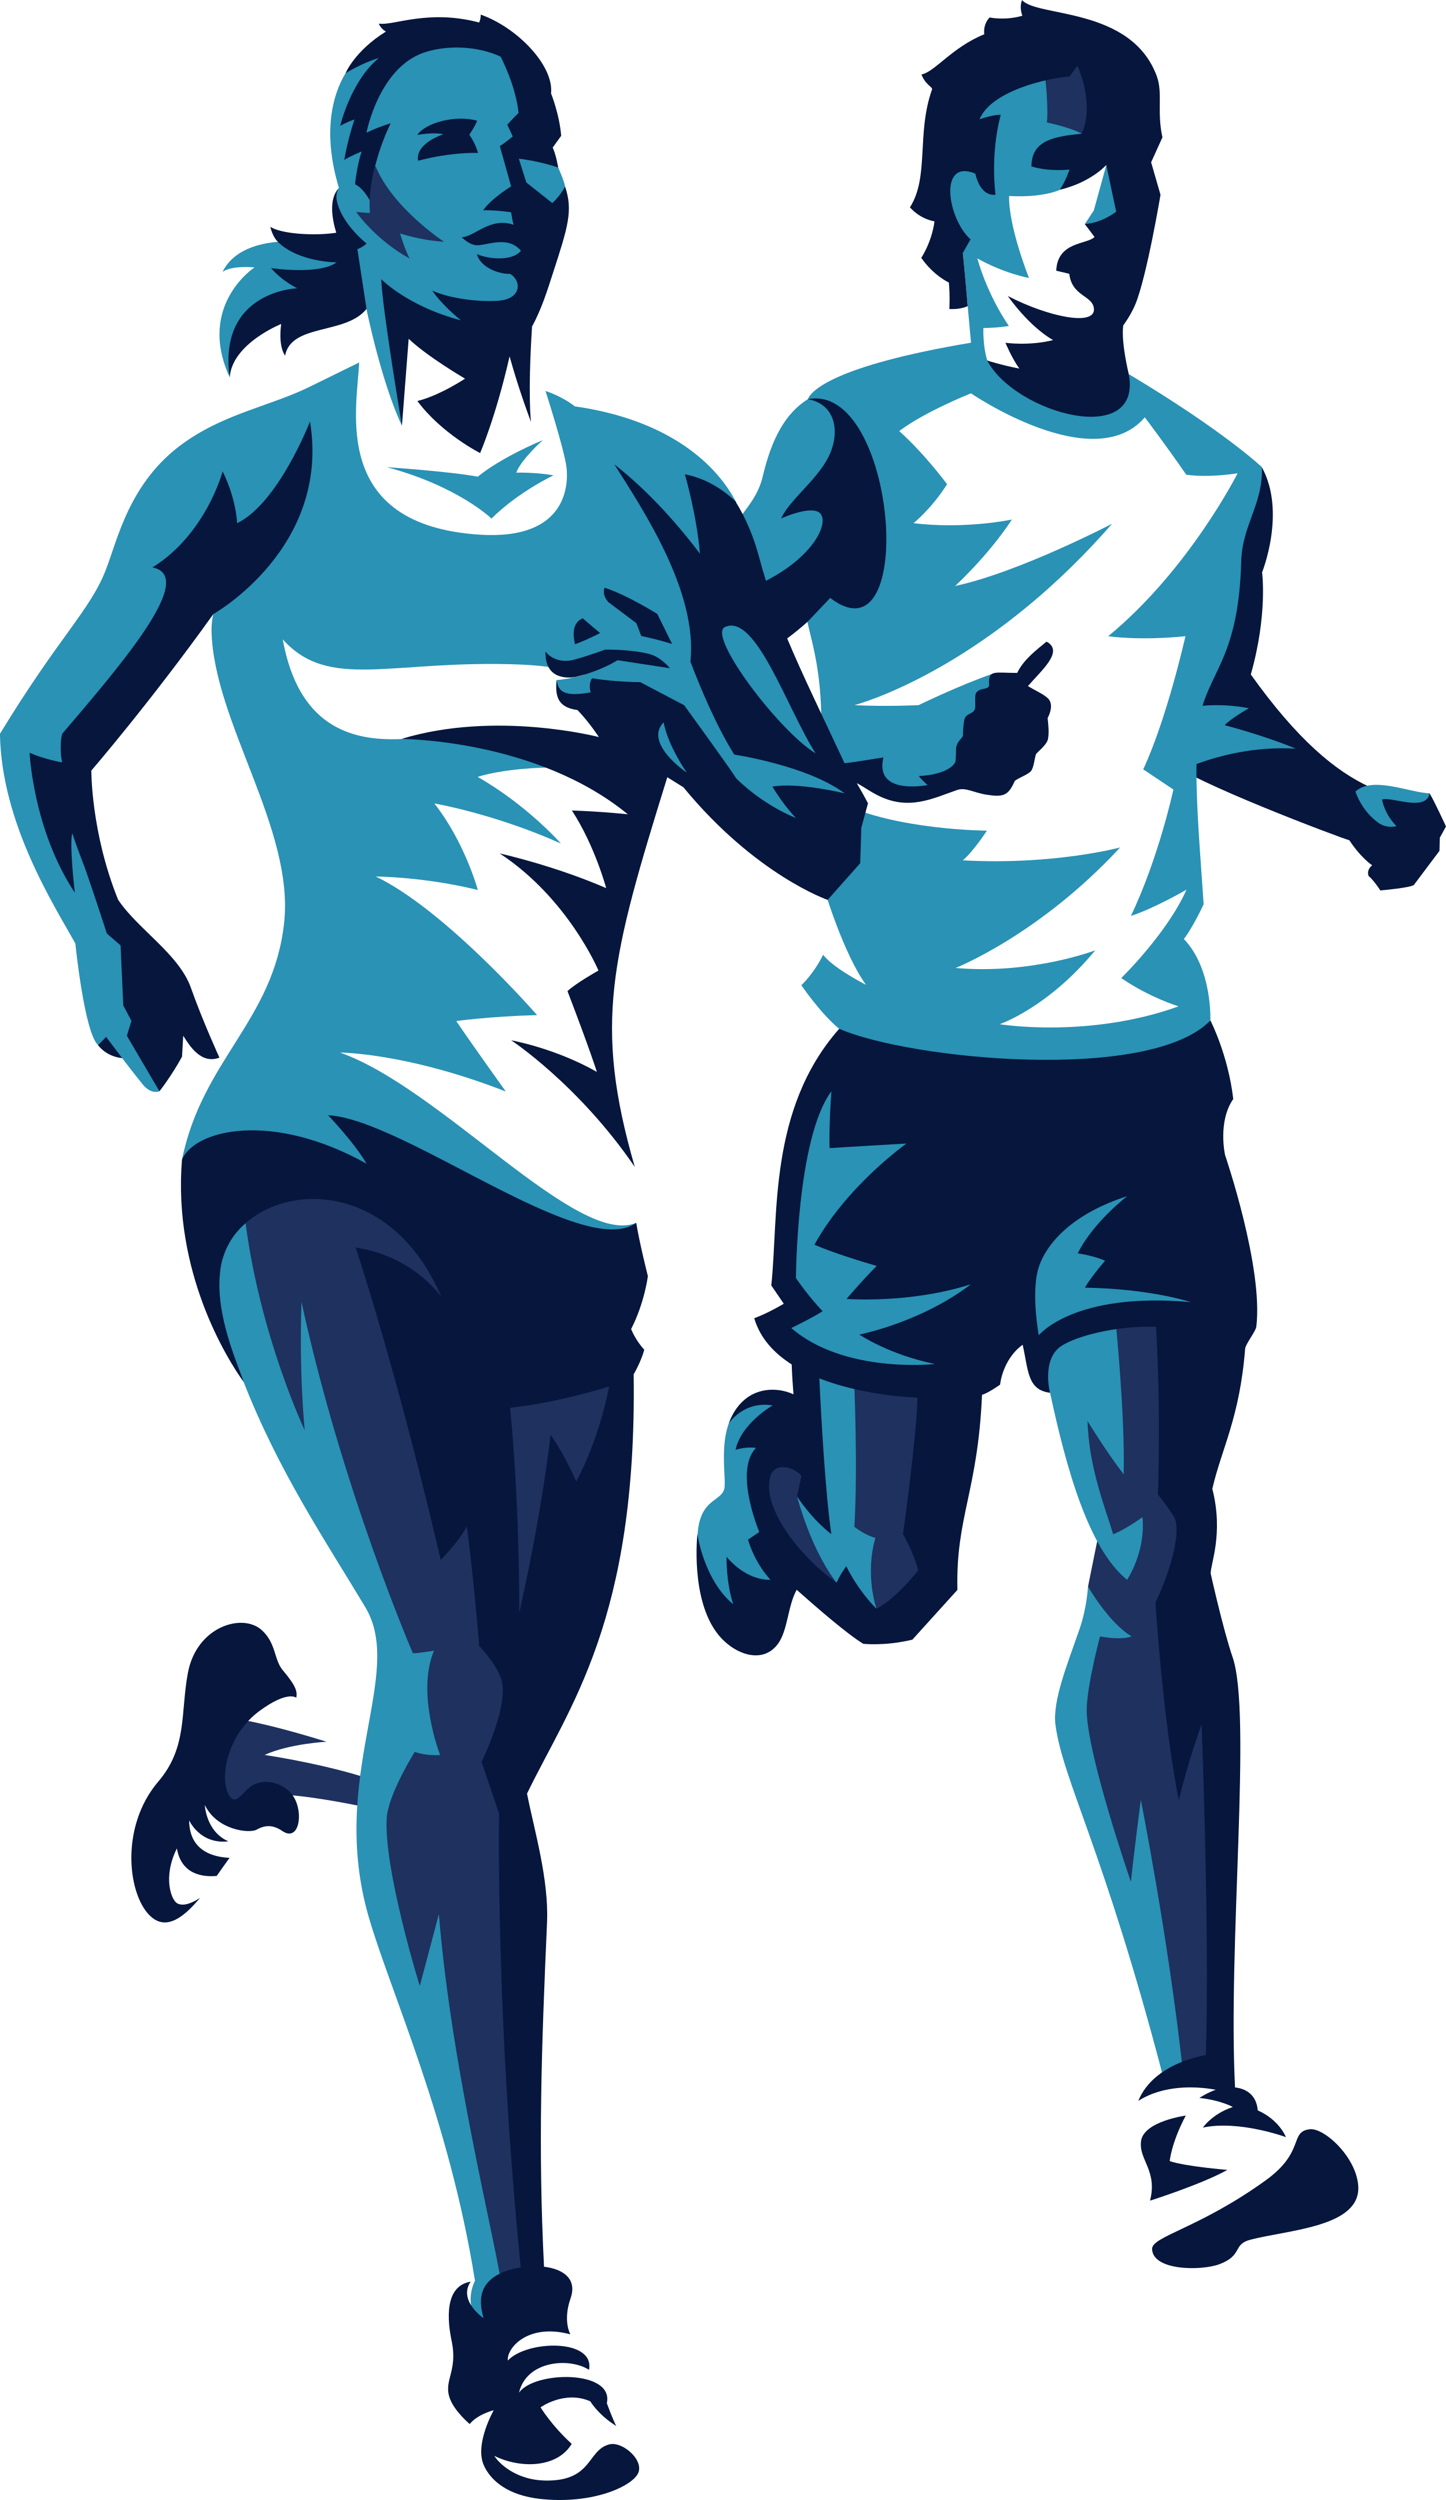 <?xml version="1.0" encoding="UTF-8"?><svg id="Layer_1" xmlns="http://www.w3.org/2000/svg" viewBox="0 0 331 572.11"><defs><style>.cls-1,.cls-2,.cls-3{fill-rule:evenodd;}.cls-1,.cls-4{fill:#06163d;}.cls-2,.cls-5{fill:#1e315f;}.cls-3,.cls-6{fill:#2992b5;}</style></defs><polygon class="cls-5" points="235.22 14.02 238.09 29.45 252.27 31.8 252.27 14.75 248.32 10.79 235.22 14.02"/><polygon class="cls-3" points="253.62 34.36 258.32 47.44 255.38 54.79 248.32 51.28 250.38 48.17 253.25 37.76 253.62 34.36"/><path class="cls-4" d="M288.84,106.91c5.64,10.23.06,24.07.06,24.07,0,0,1.31,9.66-2.58,23.37,10.69,14.97,19.32,22.06,27.1,25.69,5.14-.68,9.29,1.39,13.83,1.53.97,1.52,3.75,7.56,3.75,7.56l-1.41,2.56-.09,3.03-5.86,7.8c-.83.65-7.66,1.25-7.66,1.25,0,0-1.54-2.37-2.7-3.31-.54-1.54.83-2.44.83-2.44,0,0-2.51-1.61-5.24-5.74-1.93-.49-37.13-13.77-40.84-17.93,5.03-12.56,7.9-45.85,20.82-67.44Z"/><polygon class="cls-5" points="190.31 312.14 219.3 318.74 213.57 361.51 202.54 371.37 179.17 356.11 174.6 343.16 175.17 330.98 185.31 332.88 184.37 310.92 190.31 312.14"/><path class="cls-3" d="M195.49,315.33s.92,19.64.09,34.07c2.7,2.09,4.81,2.52,4.81,2.52-2.47,8.53.25,16.25.25,16.25l-9.12-5.96s-5.37-6.31-9.07-19.76c0,0,4.52,1.98,4.06.3-2.85-4.5-1.75-6.62-1.39-29.95,6.17,1.32,10.36,2.54,10.36,2.54Z"/><path class="cls-5" d="M251.93,348.84l-2.87,14.2,1.62,9.68-2.65,7.35-2.94,19.69s19.4,43.43,23.37,76.72l11.24-1.32-2.42-80.69-7.39-94.03-29.43,4.62,11.47,43.78Z"/><path class="cls-3" d="M249.05,363.04s-.23,4.81-1.91,9.68c-2.74,7.95-6.28,16.53-5.53,22.05,1.72,12.74,10.97,28.22,24.59,80.28.37-1.55,5.17,4.39,4.49-1.77-3.33-30.25-9.55-61.39-9.55-61.39,0,0-1.58,12.05-2.27,18.74,0,0-10-28.93-10.11-39.1-.05-5.5,3.05-17.06,3.05-17.06,0,0,4.59.98,7.24,0-5.29-3.1-10-11.43-10-11.43Z"/><path class="cls-3" d="M255.4,302.32c.01.75,2.15,21.44,1.82,35.06-3.91-5.02-8.27-12.17-8.27-12.17.28,10.8,4.32,20.59,5.86,25.88,0,0,2.36-.81,6.71-3.9.77,8.05-3.53,14.33-3.53,14.33-8.82-7.11-13.92-25.56-17.62-42.79-5.34-5.92-4.5-14.29,15.03-16.41Z"/><path class="cls-3" d="M177.41,353.91c-2.13-1.62-6.39-20.87-.3-22.93,0-1.34,3.54-1.91,4.49-2.57,2.26-1.59,1.58-1.86,0-5.59-2.24-5.29-5.73-3.89-8.69-3.97-9.54,4.51-6.75,17.2-7.03,21.28-.28,4.08-6.86,1.97-6.19,14.11,1.18,21.2,10.77,20.63,14.9,19.07,5.82-2.2,2.81-19.4,2.81-19.4Z"/><path class="cls-1" d="M260.59,480.75c5.62-3.57,12.83-3.43,17.71-2.53-2,.7-3.76,1.87-3.76,1.87,5,.54,7.66,2.08,7.66,2.08-4.68,1.53-6.86,4.71-6.86,4.71,8.31-1.76,19.02,2.18,19.02,2.18,0,0-1.48-3.92-6.45-6.12-.29-3.46-2.55-4.96-5.2-5.25-1.68-32.69,3.91-85.51-.57-98.5-2.14-6.2-5-19.07-5-19.07-.14-2,3.02-9.03.37-19.41,2.07-9.08,6.28-16.28,7.51-32.07.08-1.03,2.43-3.99,2.56-5.03,1.65-13.59-7.15-39.27-7.15-39.27,0,0-1.74-7.64,1.87-12.84-1.17-10.13-5.22-17.96-5.22-17.96-23.44,4.05-57.31,4.04-84.98,1.89-16.32,18.46-13.84,43.03-15.55,58.73l2.86,4.19s-3.53,2.13-6.76,3.31c1.34,4.6,4.56,8.01,8.57,10.58.09,2.35.24,4.71.41,6.84-3.73-1.79-11.48-2.26-14.78,6.62,0,0,3.31-5.16,10.02-4.09,0,0-7.24,4.15-8.49,10.17,2.48-.8,4.69-.45,4.69-.45-3.66,3.72-2.03,12.23.73,19.26l-2.56,1.73s1.18,4.82,5.11,9.19c0,0-5.09.55-10.04-5.25,0,0-.14,5.75,1.54,10.88-6.76-5.62-8.21-16.05-8.21-16.05,0,0-1.66,14.86,4.7,22.89,3.64,4.59,10.25,7.05,13.78,2.14,2.24-3.11,2.22-8.73,4.25-12.31,4.38,3.9,11.6,10.16,15.24,12.36,0,0,5.02.56,11.24-.95l10.31-11.39c-.41-16.66,4.68-22.49,5.63-44.65,0,0,1.05-.16,4.14-2.32,0,0,.5-5.72,5.16-9.13,1.32,5.73,1.01,10.35,6.26,10.99,0,0-2-7.7,2.63-10.73,3.39-2.22,12.49-4.68,21.64-4.36,1.17,19.72.44,38.36.44,38.36,0,0,2.59,3.24,3.68,5.15,1.59,2.78-.11,10.82-4.24,19.59,0,0,1.67,26.77,5.34,45.25,2.06-8.8,5.22-17.4,5.22-17.4,0,0,1.86,48.1.96,75.72,0,0-11.82,1.63-15.45,10.44ZM200.63,368.16c-4.56-4.63-6.91-9.75-6.91-9.75,0,0-1.54,2.1-2.21,3.78-9.07-6.45-17.27-17.7-15.15-24.44.92-2.93,4.9-2.46,7.1-.03l-1.02,4.71s3.22,5.07,7.86,8.64c-1.4-9.6-2.34-26.94-2.75-35.65,10.52,4.14,22.47,4.41,22.47,4.41-.23,9.31-3.31,31.24-3.31,31.24,0,0,2.49,4.31,3.47,8.28,0,0-4.87,6.38-9.57,8.8Z"/><path class="cls-1" d="M299.8,487.26c-4.75.58-.93,5.11-10.14,11.74-15.25,10.97-26.06,12.76-25.94,15.69.19,4.99,11.36,5,15.47,3.43,5.37-2.05,2.9-4.51,7.05-5.59,8.81-2.28,25.15-2.9,24.68-12.18-.34-6.63-7.79-13.49-11.11-13.09Z"/><path class="cls-1" d="M280.97,496.56s-9.84-.81-13.21-2.02c0,0,.33-4.09,3.67-10.41,0,0-9.59,1.29-10.23,5.8-.61,4.3,3.82,6.73,2.05,13.67,0,0,11.8-3.73,17.72-7.05Z"/><path class="cls-3" d="M237.78,305.57s7.98-10.01,34.8-7.59c0,0-9.16-3.08-24.25-3.31,0,0,1.4-2.42,4.63-6.17-2.87-1.25-6.26-1.68-6.26-1.68,3.54-7.14,11.33-13.09,11.33-13.09-12.12,3.89-18.09,10.32-20.11,15.83-2.07,5.63-.14,16-.14,16Z"/><path class="cls-3" d="M214.01,312.14s-20.67,2.32-32.88-8.23c0,0,4.81-2.32,7.17-3.86,0,0-2.95-3-6.1-7.57,0,0,.13-32.05,8.12-42.76-.61,8.28-.42,13.02-.42,13.02,0,0,4.82-.33,17.59-1.05,0,0-13.6,9.63-21.06,23.15,0,0,4.49,2.04,14.25,4.85-3.31,3.33-6.9,7.55-6.9,7.55,0,0,14.5,1.15,28.48-3.36-11.54,8.82-25.55,11.52-25.55,11.52,0,0,6.72,4.58,17.31,6.74Z"/><path class="cls-3" d="M195.82,181.56c-8.61-6.39-21.21-40.52-23.37-45.12-2.65-5.66-3.92-21.49-3.92-21.49-5.08-9.74-16.69-19.07-36.91-21.95v.02c-3.07-2.42-6.75-3.55-6.75-3.55,0,0,4.27,13.25,4.8,17.44.44,3.51.51,16.71-19.75,15.45-34.54-2.15-28.12-29.08-27.71-39.41l-10.86,5.33c-9.12,4.6-19.51,6.13-29.25,13.05-12.53,8.9-15.16,22.14-17.91,29.16-3.64,9.27-10.6,15.11-24.2,37.43.33,20.68,12.57,39.49,17.26,48,0,.01,2.03,20.24,5.19,23.25,0,0,2.39,1.36,5.52,2.97,0,0,2.95,3.86,4.7,6,2.02,2.47,3.82,1.58,3.82,1.58l.07-15.32s-6.42-17.88-6.95-18.79c-12.17-21.19-12.04-38.81-11.9-39.11.37-.86,20.03-31.73,31.11-35.99,0,0-.44,1.96-.39,3.95.52,20.84,18.96,45.16,16.62,66.72-2.43,22.4-18.76,31.36-23.39,54.25,7.5,3.16,40.44,2.13,50.83,6.67,45.49,19.92,53.16,7.73,53.16,7.73-13.44,5.71-44.74-30.87-67.82-38.96,0,0,15.14,0,37.96,8.91,0,0-7.28-10.15-11.35-16.12,0,0,7.79-1.09,18.51-1.36,0,0-20.82-23.96-36.92-31.72,0,0,11.07.05,23.36,3.09,0,0-2.97-10.94-9.96-19.81,0,0,13.71,2.34,28.98,9.17,0,0-7.72-8.78-19.07-15.25,6.45-2,15.54-2.12,15.54-2.12-.81-8.71-25.26-6.9-33.03-6.54-11.85.54-23.57-3.18-27.12-22.8,10.66,11.81,24.63,4.63,54.1,5.74,6.4.24,11.17,1.14,14.83,2.36-1.84.54-3.93,1-6.28,1.22.39,1.87.28,6.71,7.36,5.36,10.43,7.57,13.67,12.13,13.67,12.13,12.24,7.38,29.68,16.75,37.92,20.14l9.48-11.69Z"/><path class="cls-6" d="M184.83,142.32c.86,4.35,4.38,14.27,2.72,31.03,5.58,10.38,3.84,18.2,1.1,30.08,0,0,4.41,14.82,9.59,21.94,0,0-7.61-3.86-9.81-6.89-2.26,4.53-5,6.97-5,6.97,0,0,4.4,6.48,8.65,9.97,16.09,7.03,71.09,12.44,84.98-1.89,0,0,.5-11.82-6.06-18.64,0,0,1.98-2.52,4.52-7.95-.73-11.34-1.74-22.09-1.64-32.09,4.85-1.81,13.14-4.1,22.75-3.53-7.77-3.2-16.29-5.36-16.29-5.36,1.39-1.55,5.55-3.89,5.55-3.89-4.25-.81-7.83-.81-10.62-.56,2.55-8.44,8.31-12.74,8.85-33.01.22-8.38,5.07-13.22,4.73-21.61,0,0-8.69-8.26-30.45-21.27.14,8.21-20.28,7.82-32.44-3.22-.14-.43-.97-3.3-.85-7.34,3.33-.02,5.83-.47,5.83-.47,0,0-4.64-6.42-7.23-15.46,6.26,3.51,11.83,4.48,11.83,4.48,0,0-4.7-11.71-4.55-18.76,7.99.44,11.63-1.43,11.63-1.43,0,0,7-4.92,5.02-12.84-3.14-1.6-7.99-2.54-7.99-2.54.39-4.35-.5-11.19-.5-11.19l-7.01-.84-12.06,8.6-4.74,20.68,5.07,12.57,1.86,20.56c-31.7,5.33-36.68,11.14-37.36,12.94-5.13,3.21-8.27,9-10.31,17.65-1.57,6.68-6.47,9.2-9.32,16.54-.96,2.46,19.55,16.76,19.55,16.76ZM192.37,177.68l14.03,3.88,16.98-3.25,5.62-19.77s2.11-2.83-1.88-4.32c-7.7,2.68-16.86,7.15-16.86,7.15,0,0-7.49.37-14.7,0,0,0,29.32-7.5,59.01-41.52,0,0-21.24,11.1-35.94,14.25,0,0,7.5-6.83,13.01-15.21,0,0-10.66,2.28-22.52.83,0,0,4.14-3.32,7.67-8.91,0,0-5-6.83-10.95-12.16,5.84-4.45,16.42-8.64,16.42-8.64,0,0,28.01,19.18,39.8,5.5,0,0,4.85,6.4,9.48,13.12,5.4.77,11.76-.33,11.76-.33,0,0-11.1,22.05-29.62,37.29,0,0,6.88,1.08,17.68,0,0,0-4.22,18.81-9.67,30.47l6.91,4.62s-3.34,15.58-9.73,28.92c5.29-1.69,12.73-6.01,12.73-6.01-4.47,10.05-14.94,20.23-14.94,20.23,6.39,4.41,13.12,6.48,13.12,6.48-20.61,7.41-40.95,4.08-40.95,4.08,0,0,11.02-3.73,21.88-16.91,0,0-14.56,5.58-31.97,4.04,0,0,19.09-7.5,37.67-27.58,0,0-15.18,4.1-36.02,2.95,2.34-1.92,5.52-6.79,5.52-6.79,0,0-20.72-.11-33.54-6.37v-6.05Z"/><path class="cls-2" d="M116.75,403.2s3.64-18.06,2.78-24.39c-.52-3.82-9.92-46.3-9.92-46.3l-8.05-55.67s-53.83-13.35-51.37,6.17c3.88,30.91,43.65,84.78,41.19,102.92-1.02,7.52-2.28,15.53-3.41,22.36-10.92-4.27-27.41-6.69-27.41-6.69,5.66-2.58,14.19-3.02,14.19-3.02-14.8-4.6-21.38-5.36-21.38-5.36-4.71,2.42-7.16,12.24-5.54,18.82.7,2.86,6.87,1.19,7.81,0,2.9-3.67,23.41.46,31.33,2.21-1.12,6.53-1.94,10.97-1.94,10.97l3.49,15.54c.65,6.05,12.25,29.84,15.76,44.54,5.05,21.14,5.75,31.48,8.63,39.84,2.12-1.4,11.03,0,11.03,0-6.32-59.82-7.19-121.95-7.19-121.95Z"/><path class="cls-3" d="M56.22,279.93c3.43,26.09,13.54,47.38,13.54,47.38,0,0-1.32-12.2-.75-29.39,9.4,43.23,25.51,80.42,25.51,80.42,1.58-.03,4.84-.61,4.84-.61-4.15,9.75,1.39,23.89,1.39,23.89,0,0-2.93.3-5.81-.72,0,0-6.1,9.73-6.42,15.19-.68,11.79,7.57,38.39,7.57,38.39,0,0,2.39-9.01,4.37-16.45,2.95,35.94,13.1,75.1,14.57,86.29,0,0-3.85.91-3.92,3.19-.05,1.51.7,6.1.7,6.1-6.76-5.15-3.08-11.66-3.08-11.66-5.93-37.21-19.32-66.04-24.29-83.14-9.41-32.31,8.38-55.65-.81-71-9.19-15.34-19.77-30.93-27.84-51.51-2.82-6.26-18.5-31.82.41-36.34Z"/><path class="cls-4" d="M144.5,304.08c3.09-6.06,3.8-12.07,3.8-12.07,0,0-1.87-7.33-2.66-12.18-12.13,8.82-53.2-23.73-70.54-24.62,0,0,5.95,6.19,8.82,11.1-21.72-12.13-39.46-7.81-42.27-.88-2.05,25.64,10.22,45.41,14.14,50.84-1.39-4.19-6.47-15.22-5.43-24.92.12-1.62.49-3.15,1.04-4.59.08-.21.17-.42.25-.63.17-.39.35-.77.55-1.15.65-1.29,1.48-2.49,2.53-3.61,10.12-11.13,35.02-10.98,46.27,15.36-5.54-7.1-13.26-10.33-19.57-11.23,2.67,8.18,10.59,33.47,19.46,71.49,0,0,4.63-4.81,5.95-7.71,1.45,10.21,2.87,27.4,2.87,27.4,0,0,4.8,4.93,5.31,8.76.86,6.33-4.78,17.77-4.78,17.77l4,11.78s-.81,46.28,4.97,103.89c-.52.08-1.04.18-1.55.3-9.23,2.22-7.78,8.35-6.97,11.31,0,0-5.88-3.98-2.96-8.35-6.09,1-5.31,8.97-4.34,13.59,1.48,7.06-2.02,9.01-.36,13.28,1.13,2.91,4.49,5.71,4.49,5.71,1.84-2.28,5.5-3.16,5.5-3.16,0,0-4.44,7.76-2.26,12.63,1.56,3.48,5.52,6.87,12.94,7.67,11.45,1.25,20.35-2.57,22.22-5.6,1.87-3.04-3.38-7.69-6.47-6.88-5.1,1.33-3.76,8.53-14.78,8.27-5.75-.13-9.89-3.14-11.53-5.66,5.74,2.89,14.32,2.93,17.73-2.73-4.64-4.23-7.13-8.36-7.13-8.36,0,0,5.5-3.97,11.38-1.38,0,0,1.81,3.09,5.95,5.65-.79-1.44-2.16-5.23-2.16-5.23,1.67-7.67-16.62-7.4-20.11-2.4,1.76-7.44,11.66-8.06,16.03-5.22,1.39-7.16-14.16-6.85-18.59-2.13-.27-2.85,4.58-8.63,14.32-5.99,0,0-1.77-3.04.04-8.23,1.58-4.5-1.71-6.73-6.07-7.25-1.39-27.6-.56-50.43.69-78.79.43-9.98-2.94-21.14-4.58-29.48,9.65-19.92,25.21-39.72,24.41-95.96,0,0,1.68-2.81,2.43-5.62-2.1-2.26-3.03-4.79-3.03-4.79Z"/><path class="cls-2" d="M116.75,322.16s2.07,18.56,2.12,46.89c0,0,4.77-20.53,7.17-40.71,0,0,2.76,3.77,5.86,10.64,0,0,4.87-8.36,7.55-21.71,0,0-11.35,3.67-22.7,4.89Z"/><path class="cls-1" d="M66.57,410.29c-1.58-1.74-4.97-3.37-8.22-2.01-2.89,1.21-4.5,6.18-6.32,1.7-1.58-3.87.2-13.17,7.36-18.44,6.48-4.78,8.44-3.02,8.44-3.02.22-1.45.03-2.59-3.11-6.32-2.04-2.43-1.47-6.17-4.83-9.19-4.41-3.96-14.92-.81-16.89,9.86-1.71,9.23-.08,16.99-6.77,24.83-9.02,10.57-6.91,26.61-1.47,31.08,3.51,2.89,7.36-.07,11.02-4.46-1.89,1.23-3.84,1.98-5.22,1.24-1.34-.73-3.36-5.98-.07-12.57,1.03,6.06,6.05,6.58,9.11,6.3,1.02-1.43,2-2.84,2.94-4.14-7.96-.41-9.24-5.27-9.24-8.57,0,0,2.48,5.56,8.98,4.79-5.15-2.23-5.4-8.32-5.4-8.32,2.73,5.68,9.98,6.56,11.81,5.68h0c2.18-1.26,4.01-1.04,5.94.28,4.13,2.81,5.08-5.24,1.93-8.71Z"/><path class="cls-4" d="M136.97,222.11s-5.08,2.83-7.07,4.7c5.16,13.45,6.73,18.49,6.73,18.49-9.59-5.46-19.62-7.24-19.62-7.24,0,0,15.43,10.14,28.3,28.99-9.49-32.84-5.44-47.68,7.44-89.19l3.69,2.3c16.52,20.1,33.01,25.77,33.01,25.77l7.46-8.39.25-8.12,1.53-5.58c-.82-1.59-1.73-3.2-2.57-4.62,1.32.64,2.5,1.57,4.44,2.6,7.33,3.91,12.95.87,18.58-1.05,1.89-.64,3.73.62,6.68,1.09,3.89.61,4.98.19,6.44-3.07.24-.53,3.25-1.54,3.83-2.45.58-.9.74-2.86,1.05-3.73.14-.39,2.51-2.09,2.76-3.53.26-1.43.08-3.16-.09-4.74,1-1.93,1.03-3.58.09-4.51-.94-.94-2.95-1.83-4.6-2.82,3.02-3.53,8.36-7.99,4.26-10.18-2.6,2.13-5.27,4.17-6.72,7.16-5.04.02-6.66-.84-6.43,2.58.1,1.5-1.94.59-2.94,1.95-.52.72,0,3.18-.36,3.87-.53,1.05-1.75.85-2.25,1.96-.22.48-.46,2.5-.43,3.91.01.66-1.57,1.38-1.59,3.26,0,.83-.04,2.68-.2,2.97-1.27,2.18-5.57,3.03-8.32,3.09.88,1.16,2.03,2.08,2.03,2.08-5.21.85-11.73.35-10.13-6.32-2.56.35-5.94,1.01-8.9,1.31-5.35-11.45-9.65-20.24-13.13-28.55,1.75-1.3,3.36-2.64,4.65-3.8l5.2-5.47c20.18,15.44,15.16-49.45-5.12-45.48,6.48,1.12,7.5,7.76,4.68,13.3-2.73,5.35-8.93,9.81-10.8,14,4.13-1.82,7.85-2.46,8.98-1.15,2.03,2.33-1.69,9.92-12.45,15.41-.53-1.71-1.04-3.44-1.51-5.22-1.28-4.85-3.1-9.14-5.45-12.92-.81-.82-5.23-5.05-11.59-6.23,0,0,2.74,9.46,3.44,18.16-7.78-10.29-14.84-16.73-19.58-20.42,6.86,10.79,19.09,29.35,17.4,45.13,2.5,6.55,6.05,14.9,10.04,21.27,0,0,16.67,2.47,25.28,8.87,0,0-10.65-2.59-16.55-1.54,2.65,4.41,5.4,7.2,5.4,7.2-8.24-3.39-13.68-9.09-13.68-9.09-1.62-2.57-11.91-16.73-11.91-16.73l-10.06-5.29s-5.73,0-11.02-.89c0,0-.94,1.16-.32,3.22-7.08,1.35-7.42-.93-7.81-2.81-.42,4.07.54,6.29,4.79,6.87,2.69,2.79,4.89,6.18,4.89,6.18,0,0-23.59-6.16-45.21.43,0,0,30.8,0,51.83,17.24,0,0-5.96-.64-12.8-.87,5.28,8.11,7.85,17.77,7.85,17.77-12.03-5.22-24.37-7.94-24.37-7.94,15.67,10.29,22.6,26.79,22.6,26.79ZM186.7,172.41c-8.52-5.24-24.94-27.03-20.74-28.93,7.06-3.2,14.13,18.51,20.74,28.93ZM151.9,165.29c1.1,5.61,5.34,11.55,5.34,11.55,0,0-9.97-6.7-5.34-11.55Z"/><path class="cls-4" d="M92.27,66.75c0-.09-.16-.14-.26-.21.03.27.11.52.2.76.03-.18.07-.37.06-.55Z"/><path class="cls-4" d="M137.38,144.87c-.97-.8-2.59-2.15-4-3.38-2.66,1.15-2.1,4.25-1.77,5.94,1.64-.6,3.55-1.43,5.76-2.56Z"/><path class="cls-4" d="M145.66,142.59l1.13,2.95c3.21.67,5.84,1.44,7.06,1.83l-3.39-6.87s-6.79-4.29-12.07-6.01c0,0-.72,1.54.88,3.31l6.39,4.8Z"/><path class="cls-4" d="M131.69,154.91c5.94-1.36,9.67-3.83,9.67-3.83l12,1.84s-2.07-2.53-4.56-3.21c-4.19-1.16-10.31-1.05-10.31-1.05,0,0-3.09,1.21-7.05,2.3-2.95.81-5.46-.32-6.56-1.87-.21,6.53,5.21,6.1,6.81,5.83Z"/><path class="cls-4" d="M80.42,57.32c-.21.94-.34,2.25.39,2.58,1.32.58,1-1.23,1.71-1.71.03-.78.65-1.82-.14-2.28-1.34-.79-1.05,1.27-1.96,1.41Z"/><path class="cls-4" d="M77.1,50.71h0s0-.01-.01-.02v.02Z"/><path class="cls-6" d="M129.36,42.71s-.07-.95-1.58-4.37c-1.14-2.61-4.88-5.11-4.88-5.11-1.21-8.32-6.78-22.44-6.78-22.44-23.15-9.26-37.03,5.97-37.03,5.97-3.05,5.06-5.28,13.75-1.51,26.22,0,0,0,.02-.01.03-2.29,2.47.9,11.78,2.85,17.55.86,2.57,3.46,10.12,3.46,10.12,0,0,3.35,16.61,8.12,26.75-.16-15.57-1.56-18.55-1.93-28.59,2.16,2.8,20.03,12.38,27.92,1.33,1.9-.11,11.79-24.85,11.35-27.47Z"/><path class="cls-6" d="M126.72,108.77s-8,3.72-14.21,9.9c0,0-7.67-7.42-23.95-11.76,0,0,14.22.96,20.83,2.17,0,0,4.3-3.86,14.88-8.38,0,0-4.92,4.36-6.1,7.46,0,0,4.26-.13,8.55.61Z"/><path class="cls-1" d="M109.42,35s-.54-2.15-2-4.18c0,0,1.27-1.76,1.79-3.19-4.77-1.39-11.76.41-13.68,3.24,0,0,3.74-.7,5.96-.14,0,0-6.47,2.02-5.79,6.05,7.87-2.07,13.71-1.78,13.71-1.78Z"/><path class="cls-4" d="M77.57,42.98s-.05.08-.08.12c.03-.03.05-.07.08-.1v-.02Z"/><path class="cls-4" d="M77.57,42.94s0,.03,0,.05c0,0,0,0,.01-.01,0-.01,0-.02,0-.03Z"/><path class="cls-4" d="M83.89,55.73c-2.05-1.71-5.9-5.5-6.79-9.79-.22-1.08-.04-2.07.4-2.83-2.22,2.44-1.54,6.8-.53,10.15-4.96.77-12.71.28-15.09-1.37,0,0,.41,2.14,1.71,3.43,0,0-1.76,2.56-1.59,4.14,0,0-13.62,11.85-9.41,26.86.58-7.73,11.78-12.18,11.78-12.18,0,0-.79,4.82.89,7.25,1.4-7.42,13.91-4.73,18.64-10.7l-2.09-13.67c.79-.32,1.57-.74,2.09-1.29Z"/><path class="cls-4" d="M129.36,42.71c-1.36,2.43-2.93,3.76-2.93,3.76l-5.95-4.71-1.72-5.44s4.42.45,9.01,2.02c0,0-.41-2.68-1.25-4.58l1.94-2.68c-.39-4.91-2.32-9.7-2.32-9.7.68-6.41-7.81-15.13-16.11-18.04.05,1.01-.35,1.81-.35,1.81-11.75-3.11-19.68.81-22.96.25,0,0,.3,1.05,1.61,1.83-7.17,4.45-9.23,9.53-9.23,9.53,0,0,3.69-2.31,7.63-3.5-6.46,5.32-8.85,15.53-8.85,15.53,0,0,1.71-.95,3.28-1.46,0,0-1.52,4.31-2.35,9.27,1.21-.83,3.98-1.93,3.98-1.93-.89,2.6-1.33,5.8-1.52,7.49,1.1.55,2.29,1.71,3.43,3.79.33-9.29,4.74-17.73,4.74-17.73,0,0-2.72.76-5.55,2.16,0,0,2.78-14.8,13.16-18.35,4.9-1.67,11.92-1.67,17.53.92,0,0,3.42,6.34,4.13,12.89-1.37,1.33-2.59,2.7-2.59,2.7l1.26,2.69s-2.5,2.02-2.97,2.18l2.59,9.24s-4.53,2.77-6.4,5.47c2.61-.05,5.21.28,6.38.45.21.86.27,1.88.6,2.87-5.44-1.84-8.98,2.79-11.87,2.84,0,0,1.34,1.49,3.03,1.8,2.19.41,7.26-2.46,10.46,1.25.03,0,.05,0,.08,0-1.95,2.57-7.68,1.96-10.11.81.88,3.36,5.64,4.68,7.59,4.52,2.64,1.55,2.76,5.84-2.88,6.18-4.26.25-10.52-.4-14.94-2.33,2.61,3.72,6.59,6.8,6.59,6.8-12.22-3.2-18.26-9.42-18.26-9.42.25,6.89,4.74,33.53,4.74,33.53l1.54-19.89c4.28,4.09,12.9,9.12,12.9,9.12,0,0-5.75,3.85-10.91,5.12,5.59,7.5,14.36,11.91,14.36,11.91,0,0,3.57-8.16,6.75-22.13,2.12,7.74,4.91,15.03,4.91,15.03,0,0-.79-5.67.23-21.87,2.17-3.93,3.53-8.35,4.76-12.14,3.47-10.68,4.65-14.36,2.81-19.86Z"/><path class="cls-5" d="M101.64,55.32s-11.82-7.7-15.74-17.44c0,0-1.68,5.5-1.22,10.85-1.64-.03-3.16-.25-3.16-.25,0,0,4.33,6.31,12.22,10.67-1.28-2.58-2.16-5.73-2.16-5.73,0,0,4.69,1.58,10.06,1.91Z"/><path class="cls-6" d="M327.25,181.57c-4.94-.29-13.04-3.99-16.98-.44,0,0,1.34,4.44,5.31,7.2,1.98,1.38,4.08.72,4.08.72-2.87-2.92-3.29-6.08-3.29-6.08,2.13-.76,10.01,2.94,10.87-1.4Z"/><path class="cls-1" d="M22.45,239.17s1.77,2.61,5.52,2.97l-3.68-4.85-1.84,1.88Z"/><path class="cls-1" d="M70.96,96.46s-7.23,18.7-16.69,23.27c0,0-.11-5.36-3.31-11.86,0,0-3.75,14.33-16.06,21.98,10,1.98-5.96,20.91-20.68,38.08-.74,3.11,0,6.54,0,6.54,0,0-4.24-.73-7.45-2.22,0,0,.81,17.64,10.36,32.04,0,0-1.29-10.96-.59-13.62,0,0,.87,2.7,2.34,6.48h0c.98,2.43,4.13,12.01,5.58,16.47l3.14,2.73.62,13.74,1.87,3.51-1.05,3.42,7.46,12.71s2.75-3.48,5.17-7.92l.27-4.79c1.43,2.26,4.07,6.61,8.29,5.01,0,0-3.89-8.49-6.53-15.98-2.72-7.7-12.2-13.45-16.66-20.15-6.23-15.42-6.13-29.56-6.13-29.56,0,0,13.64-15.83,27.92-35.81,0,0,26.85-15.08,22.14-44.05Z"/><path class="cls-6" d="M77.09,60.02c-4.07,2.99-15.05,1.33-15.05,1.33,2.7,3.09,6,4.62,6,4.62,0,0-18.18.58-15.47,20.36-7.56-16.5,5.69-25.14,5.69-25.14,0,0-5.17-.52-7.32,1.03,2.5-5.11,8.49-6.54,12.64-6.88,4.8,4.7,13.51,4.7,13.51,4.7Z"/><path class="cls-1" d="M217.2,64.65c.29,3.08.11,6.06.11,6.06,2.65.17,4.19-.66,4.19-.66,0,0-.41-5.17-1.1-12.18l1.76-3.09c-5.29-4.76-7.42-18.57,1.1-15.05,0,0,.96,5.25,4.63,4.83,0,0-1.3-8.93,1.18-18.28-1.9-.06-4.85,1.03-4.85,1.03,2.65-6.54,15.65-9.47,20.59-9.79l1.82-2.48s4.08,8.6.99,15.55c-6.39.66-11.48,1.5-11.52,7.49,4.08,1.27,8.71.72,8.71.72,0,0-.78,2.47-2.21,4.63,7.17-1.71,10.64-5.68,10.64-5.68l2.26,10.69s-3.2,2.59-7.19,2.83c0,0,1.34,1.74,2.23,2.96-1.63,1.74-8.49.99-8.76,7.72l2.99.71c.59,5.24,5.44,4.91,5.64,8.04.26,3.99-10.45,1.84-19.71-2.96,0,0,4.63,6.78,10.36,10.09-5.57,1.38-10.91.61-10.91.61,0,0,1.38,3.36,3.18,5.91-4.11-.8-7.35-1.84-7.35-1.84,6.4,12.12,35.54,20.12,32.41,3.13,0,0-1.81-7.3-1.27-11.17,0,0,1.72-2.28,2.79-4.88,2.61-6.36,5.74-25.01,5.74-25.01l-2.15-7.44,2.59-5.71c-1.32-5.95.14-10.12-1.3-14.02-5.89-15.92-27.47-13.41-30.83-17.4-.72,1.76.07,3.59.07,3.59-3.91,1.16-7.51.4-7.51.4-1.6,1.69-1.21,3.84-1.21,3.84-7.44,3.03-11.35,8.65-14.38,9.2.88,2.37,2.61,2.87,2.42,3.43-3.6,10.13-.6,20-5.06,26.98,2.53,2.83,5.62,3.2,5.62,3.2,0,0-.39,4.15-3.02,8.36,2.85,4.11,6.33,5.65,6.33,5.65Z"/></svg>